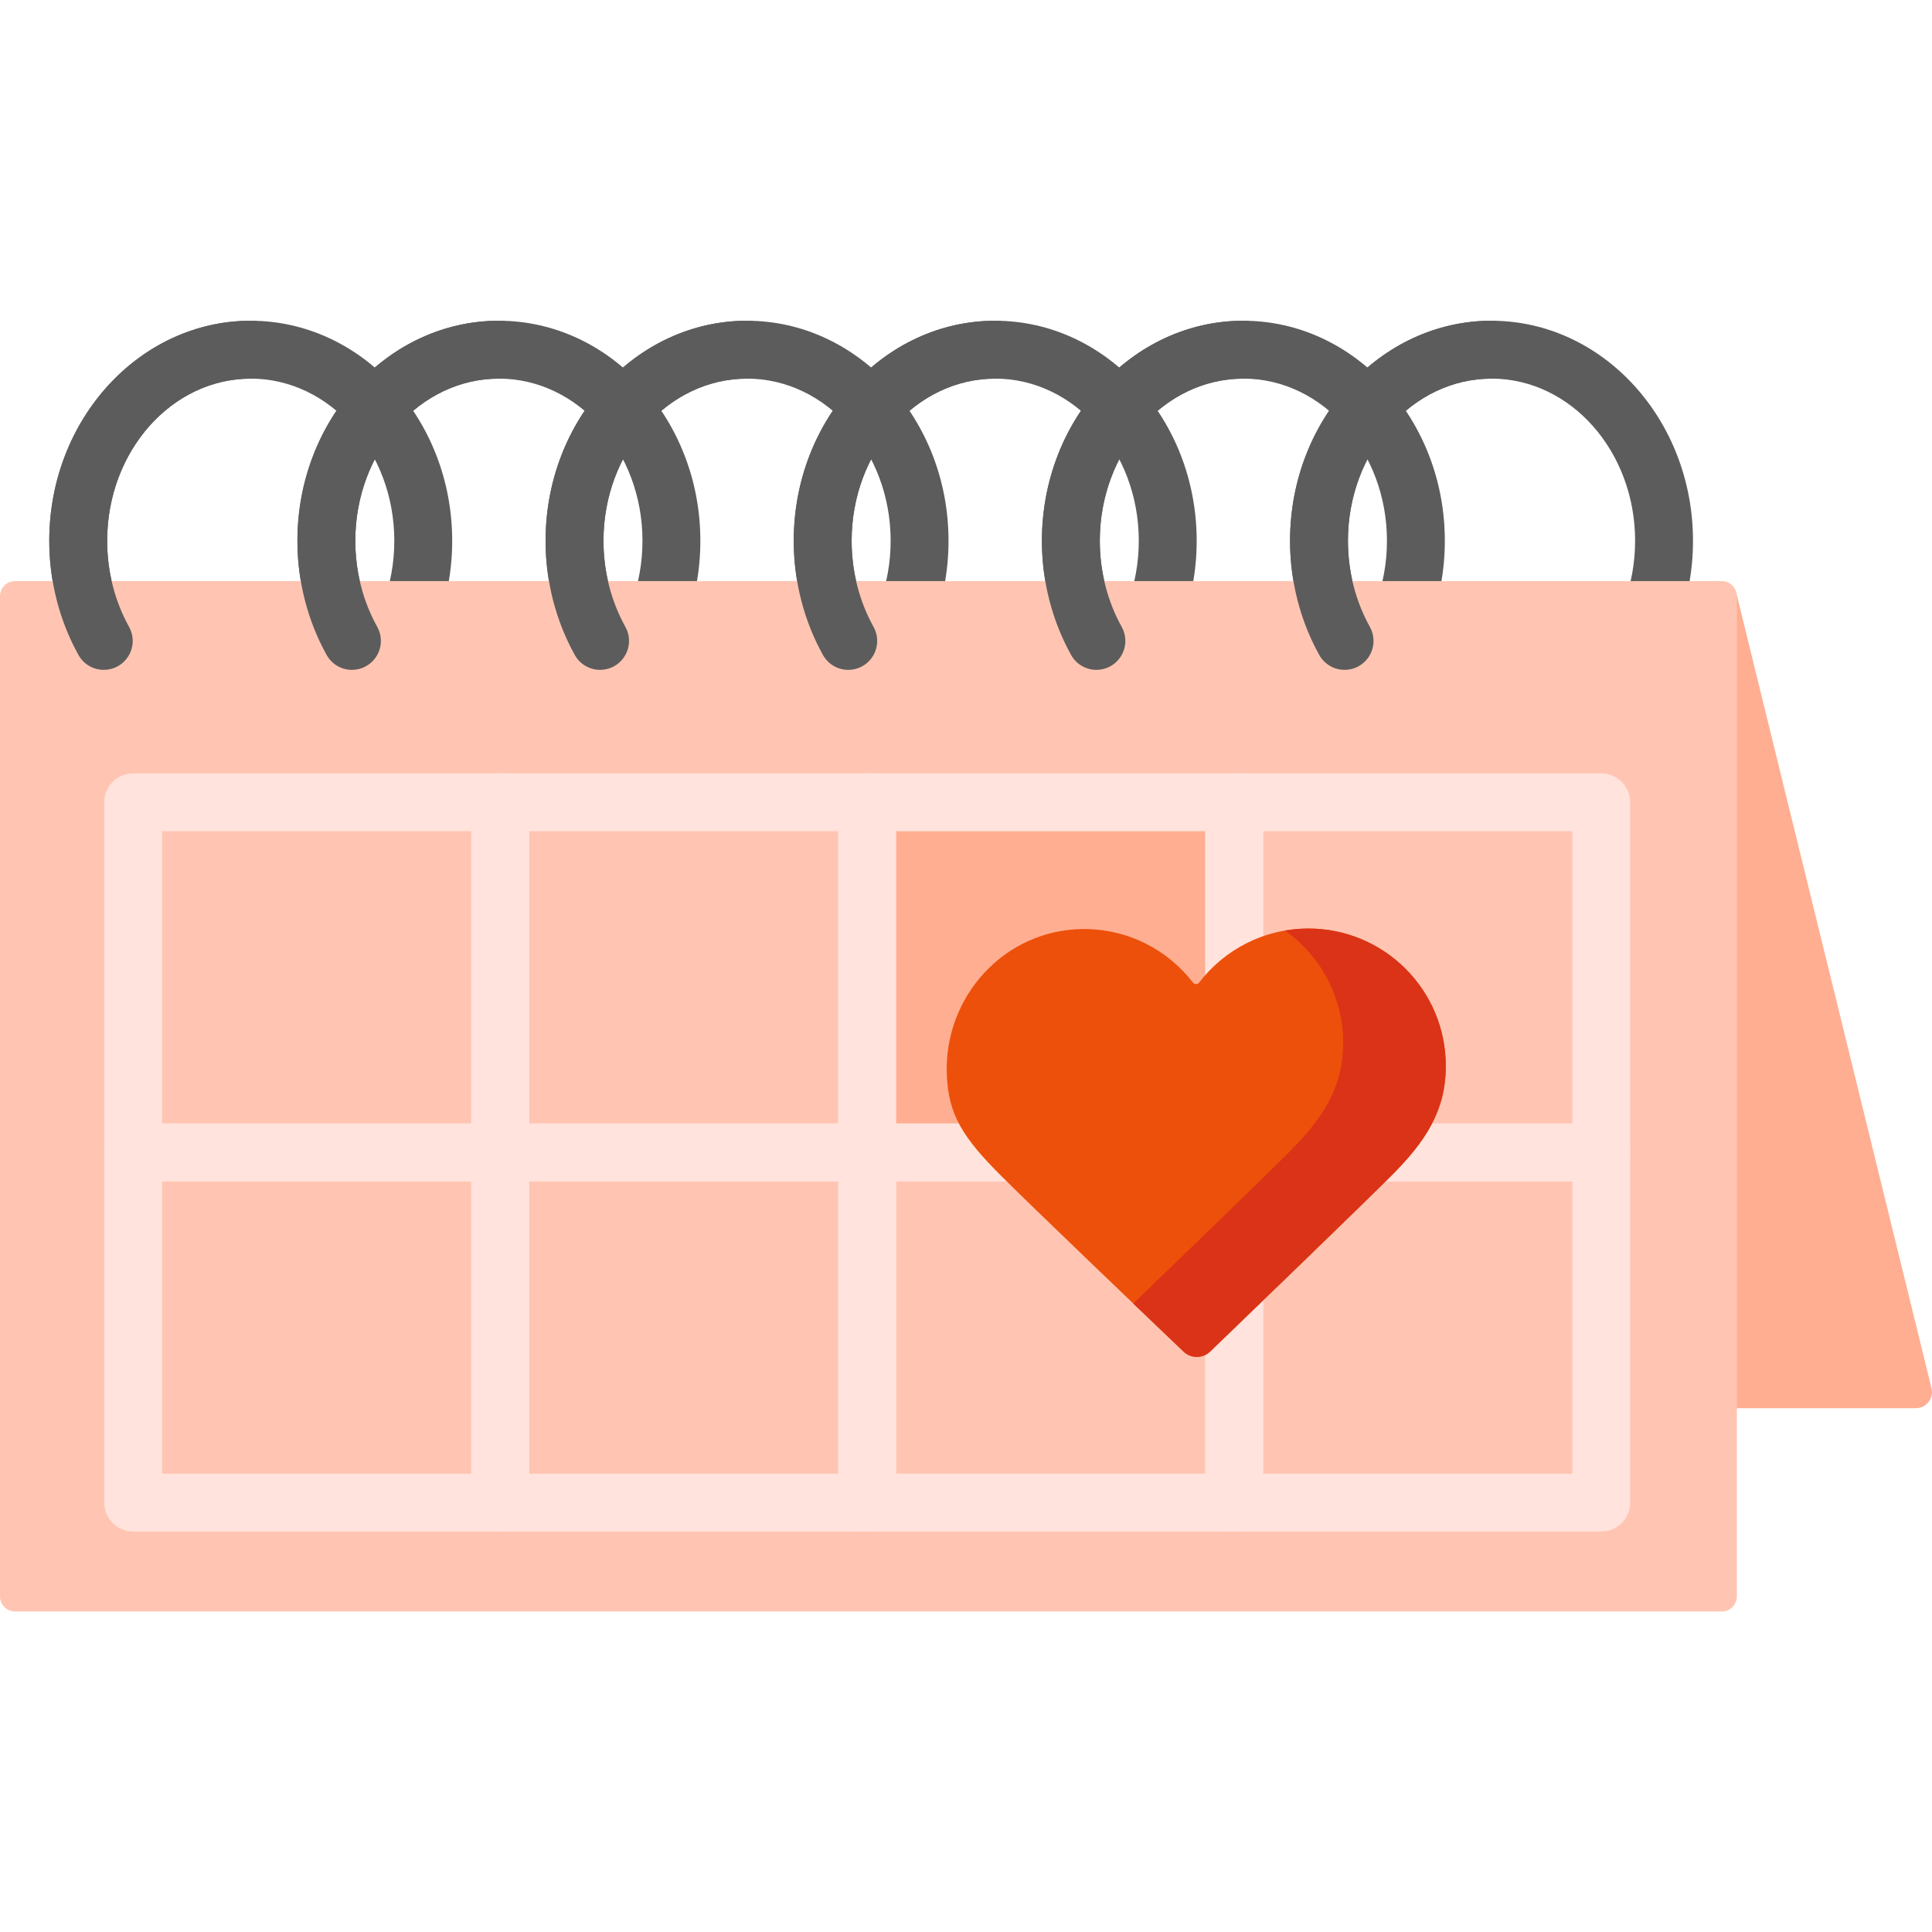 <?xml version="1.0" encoding="UTF-8" standalone="no"?><!-- icon666.com - MILLIONS OF FREE VECTOR ICONS --><svg width="1024" height="1024" viewBox="0 -84 511.999 511" xmlns="http://www.w3.org/2000/svg"><path d="m460.289 288.688h-49.258v-215.441h49.254l51.586 210.129c.664 2.703-1.379 5.312-4.164 5.312zm0 0" fill="#ffae92"/><g fill="#5c5c5c"><path d="m66.445 117.137c-29.438 0-53.387-26.16-53.387-58.316s23.949-58.32 53.387-58.32c29.441 0 53.391 26.164 53.391 58.32s-23.949 58.316-53.391 58.316zm0-101.297c-20.98 0-38.047 19.281-38.047 42.98 0 23.699 17.066 42.98 38.047 42.98 20.984 0 38.051-19.281 38.051-42.98 0-23.699-17.066-42.98-38.051-42.98zm0 0"/><path d="m132.211 117.137c-29.438 0-53.391-26.16-53.391-58.316s23.953-58.32 53.391-58.32c29.441 0 53.391 26.164 53.391 58.32s-23.949 58.316-53.391 58.316zm0-101.297c-20.98 0-38.051 19.281-38.051 42.98 0 23.699 17.07 42.98 38.051 42.98 20.98 0 38.051-19.281 38.051-42.98 0-23.699-17.07-42.98-38.051-42.98zm0 0"/><path d="m197.977 117.137c-29.438 0-53.391-26.16-53.391-58.316s23.953-58.32 53.391-58.32 53.391 26.164 53.391 58.32-23.953 58.316-53.391 58.316zm0-101.297c-20.98 0-38.051 19.281-38.051 42.98 0 23.699 17.07 42.98 38.051 42.98 20.98 0 38.051-19.281 38.051-42.98 0-23.699-17.07-42.98-38.051-42.98zm0 0"/><path d="m263.742 117.137c-29.441 0-53.391-26.16-53.391-58.316s23.949-58.32 53.391-58.32c29.438 0 53.391 26.164 53.391 58.32s-23.953 58.316-53.391 58.316zm0-101.297c-20.98 0-38.051 19.281-38.051 42.98 0 23.699 17.07 42.98 38.051 42.98 20.98 0 38.047-19.281 38.047-42.98 0-23.699-17.066-42.98-38.047-42.98zm0 0"/><path d="m329.508 117.137c-29.441 0-53.391-26.16-53.391-58.316s23.949-58.32 53.391-58.32c29.438 0 53.387 26.164 53.387 58.32s-23.949 58.316-53.387 58.316zm0-101.297c-20.984 0-38.051 19.281-38.051 42.98 0 23.699 17.066 42.98 38.051 42.98 20.98 0 38.047-19.281 38.047-42.98 0-23.699-17.066-42.98-38.047-42.98zm0 0"/><path d="m395.27 117.137c-29.438 0-53.391-26.16-53.391-58.316s23.953-58.32 53.391-58.32c29.441 0 53.391 26.164 53.391 58.32s-23.949 58.316-53.391 58.316zm0-101.297c-20.98 0-38.051 19.281-38.051 42.98 0 23.699 17.07 42.98 38.051 42.98s38.051-19.281 38.051-42.98c0-23.699-17.07-42.98-38.051-42.98zm0 0"/></g><path d="m456.289 342.559h-452.289c-2.211 0-4-1.793-4-4v-265.066c0-2.207 1.789-4 4-4h452.289c2.207 0 4 1.793 4 4v265.066c0 2.207-1.793 4-4 4zm0 0" fill="#ffc5b2"/><path d="m27.508 93.02c-2.695 0-5.309-1.422-6.711-3.945-5.062-9.105-7.738-19.566-7.738-30.258 0-32.156 23.949-58.316 53.387-58.316 4.238 0 7.672 3.434 7.672 7.668 0 4.238-3.434 7.672-7.672 7.672-20.98 0-38.047 19.281-38.047 42.98 0 8.086 2.004 15.973 5.805 22.801 2.059 3.703.727 8.371-2.977 10.43-1.18.656-2.457.969-3.719.969zm0 0" fill="#5c5c5c"/><path d="m93.27 93.02c-2.691 0-5.305-1.422-6.707-3.945-5.066-9.102-7.742-19.566-7.742-30.258 0-32.156 23.953-58.316 53.391-58.316 4.238 0 7.672 3.434 7.672 7.668 0 4.238-3.434 7.672-7.672 7.672-20.98 0-38.051 19.281-38.051 42.98 0 8.086 2.008 15.973 5.809 22.801 2.059 3.703.727 8.371-2.977 10.43-1.18.656-2.461.969-3.723.969zm0 0" fill="#5c5c5c"/><path d="m159.035 93.02c-2.695 0-5.309-1.422-6.711-3.945-5.062-9.105-7.738-19.566-7.738-30.258 0-32.156 23.949-58.316 53.391-58.316 4.234 0 7.668 3.434 7.668 7.668 0 4.238-3.434 7.672-7.668 7.672-20.98 0-38.051 19.281-38.051 42.98 0 8.086 2.008 15.973 5.805 22.801 2.059 3.703.727 8.371-2.977 10.43-1.18.656-2.457.969-3.719.969zm0 0" fill="#5c5c5c"/><path d="m224.801 93.02c-2.695 0-5.309-1.422-6.711-3.945-5.062-9.102-7.738-19.566-7.738-30.258 0-32.156 23.949-58.316 53.391-58.316 4.234 0 7.668 3.434 7.668 7.668 0 4.238-3.434 7.672-7.668 7.672-20.98 0-38.051 19.281-38.051 42.98 0 8.086 2.008 15.973 5.805 22.801 2.059 3.703.727 8.371-2.973 10.43-1.184.656-2.461.969-3.723.969zm0 0" fill="#5c5c5c"/><path d="m290.566 93.02c-2.695 0-5.309-1.422-6.711-3.945-5.062-9.105-7.738-19.566-7.738-30.258 0-32.156 23.949-58.316 53.391-58.316 4.234 0 7.668 3.434 7.668 7.668 0 4.238-3.434 7.672-7.668 7.672-20.984 0-38.051 19.281-38.051 42.98 0 8.086 2.008 15.973 5.805 22.801 2.059 3.703.727 8.371-2.977 10.43-1.18.656-2.461.969-3.719.969zm0 0" fill="#5c5c5c"/><path d="m356.328 93.02c-2.691 0-5.305-1.422-6.711-3.945-5.062-9.102-7.738-19.566-7.738-30.258 0-32.156 23.953-58.316 53.391-58.316 4.238 0 7.672 3.434 7.672 7.668 0 4.238-3.434 7.672-7.672 7.672-20.98 0-38.051 19.281-38.051 42.98 0 8.086 2.008 15.973 5.809 22.801 2.059 3.703.727 8.371-2.977 10.43-1.18.656-2.461.969-3.723.969zm0 0" fill="#5c5c5c"/><path d="m132.555 228.582h-97.262c-4.238 0-7.672-3.434-7.672-7.672v-92.793c0-4.238 3.434-7.672 7.672-7.672h97.262c4.234 0 7.672 3.434 7.672 7.672v92.793c0 4.238-3.438 7.672-7.672 7.672zm-89.594-15.34h81.926v-77.457h-81.926zm0 0" fill="#ffe3dc"/><path d="m229.816 228.582h-97.262c-4.234 0-7.668-3.434-7.668-7.672v-92.793c0-4.238 3.434-7.672 7.668-7.672h97.262c4.238 0 7.672 3.434 7.672 7.672v92.793c0 4.238-3.434 7.672-7.672 7.672zm-89.59-15.34h81.922v-77.457h-81.922zm0 0" fill="#ffe3dc"/><path d="m229.816 128.117h97.266v92.793h-97.266zm0 0" fill="#ffae92"/><path d="m424.344 228.582h-97.262c-4.238 0-7.672-3.434-7.672-7.672v-92.793c0-4.238 3.434-7.672 7.672-7.672h97.262c4.234 0 7.672 3.434 7.672 7.672v92.793c-.004 4.238-3.438 7.672-7.672 7.672zm-89.594-15.34h81.926v-77.457h-81.926zm0 0" fill="#ffe3dc"/><path d="m132.555 321.375h-97.262c-4.238 0-7.672-3.434-7.672-7.672v-92.793c0-4.234 3.434-7.668 7.672-7.668h97.262c4.234 0 7.672 3.43 7.672 7.668v92.793c0 4.238-3.438 7.672-7.672 7.672zm-89.594-15.34h81.926v-77.453h-81.926zm0 0" fill="#ffe3dc"/><path d="m229.816 321.375h-97.262c-4.234 0-7.668-3.434-7.668-7.672v-92.793c0-4.234 3.434-7.668 7.668-7.668h97.262c4.238 0 7.672 3.43 7.672 7.668v92.793c0 4.238-3.434 7.672-7.672 7.672zm-89.59-15.34h81.922v-77.453h-81.922zm0 0" fill="#ffe3dc"/><path d="m327.082 321.375h-97.266c-4.234 0-7.668-3.434-7.668-7.672v-92.793c0-4.234 3.434-7.668 7.668-7.668h97.266c4.234 0 7.668 3.43 7.668 7.668v92.793c0 4.238-3.434 7.672-7.668 7.672zm-89.594-15.34h81.922v-77.453h-81.922zm0 0" fill="#ffe3dc"/><path d="m424.344 321.375h-97.262c-4.238 0-7.672-3.434-7.672-7.672v-92.793c0-4.234 3.434-7.668 7.672-7.668h97.262c4.234 0 7.672 3.43 7.672 7.668v92.793c-.004 4.238-3.438 7.672-7.672 7.672zm-89.594-15.34h81.926v-77.453h-81.926zm0 0" fill="#ffe3dc"/><path d="m327.082 228.582h-97.266c-4.234 0-7.668-3.434-7.668-7.672v-92.793c0-4.238 3.434-7.672 7.668-7.672h97.266c4.234 0 7.668 3.434 7.668 7.672v92.793c0 4.238-3.434 7.672-7.668 7.672zm-89.594-15.34h81.922v-77.457h-81.922zm0 0" fill="#ffe3dc"/><path d="m383.152 198.051c.031-20.113-16.25-36.445-36.363-36.477-11.809-.016-22.312 5.59-28.98 14.293-.426.555-1.254.555-1.68.004-6.719-8.691-17.277-14.262-29.141-14.164-20.715.168-36.867 17.84-36.074 38.543.406 10.57 4.102 16.609 14.598 27.062 9.176 9.137 38.023 36.719 48.133 46.371 1.98 1.895 5.098 1.887 7.07-.016 10.418-10.047 40.801-39.363 48.18-46.77 8.941-8.984 14.242-17.094 14.258-28.848zm0 0" fill="#ed500a"/><path d="m346.789 161.574c-2.137 0-4.227.184-6.266.535 9.344 6.605 15.445 17.492 15.426 29.805-.02 11.758-5.316 19.863-14.262 28.848-6.125 6.152-28.109 27.406-41.359 40.191 5.449 5.215 10.246 9.801 13.316 12.734 1.98 1.891 5.098 1.883 7.07-.02 10.418-10.043 40.801-39.363 48.18-46.77 8.941-8.984 14.242-17.09 14.258-28.848.031-20.113-16.25-36.445-36.363-36.477zm0 0" fill="#db3317"/></svg>